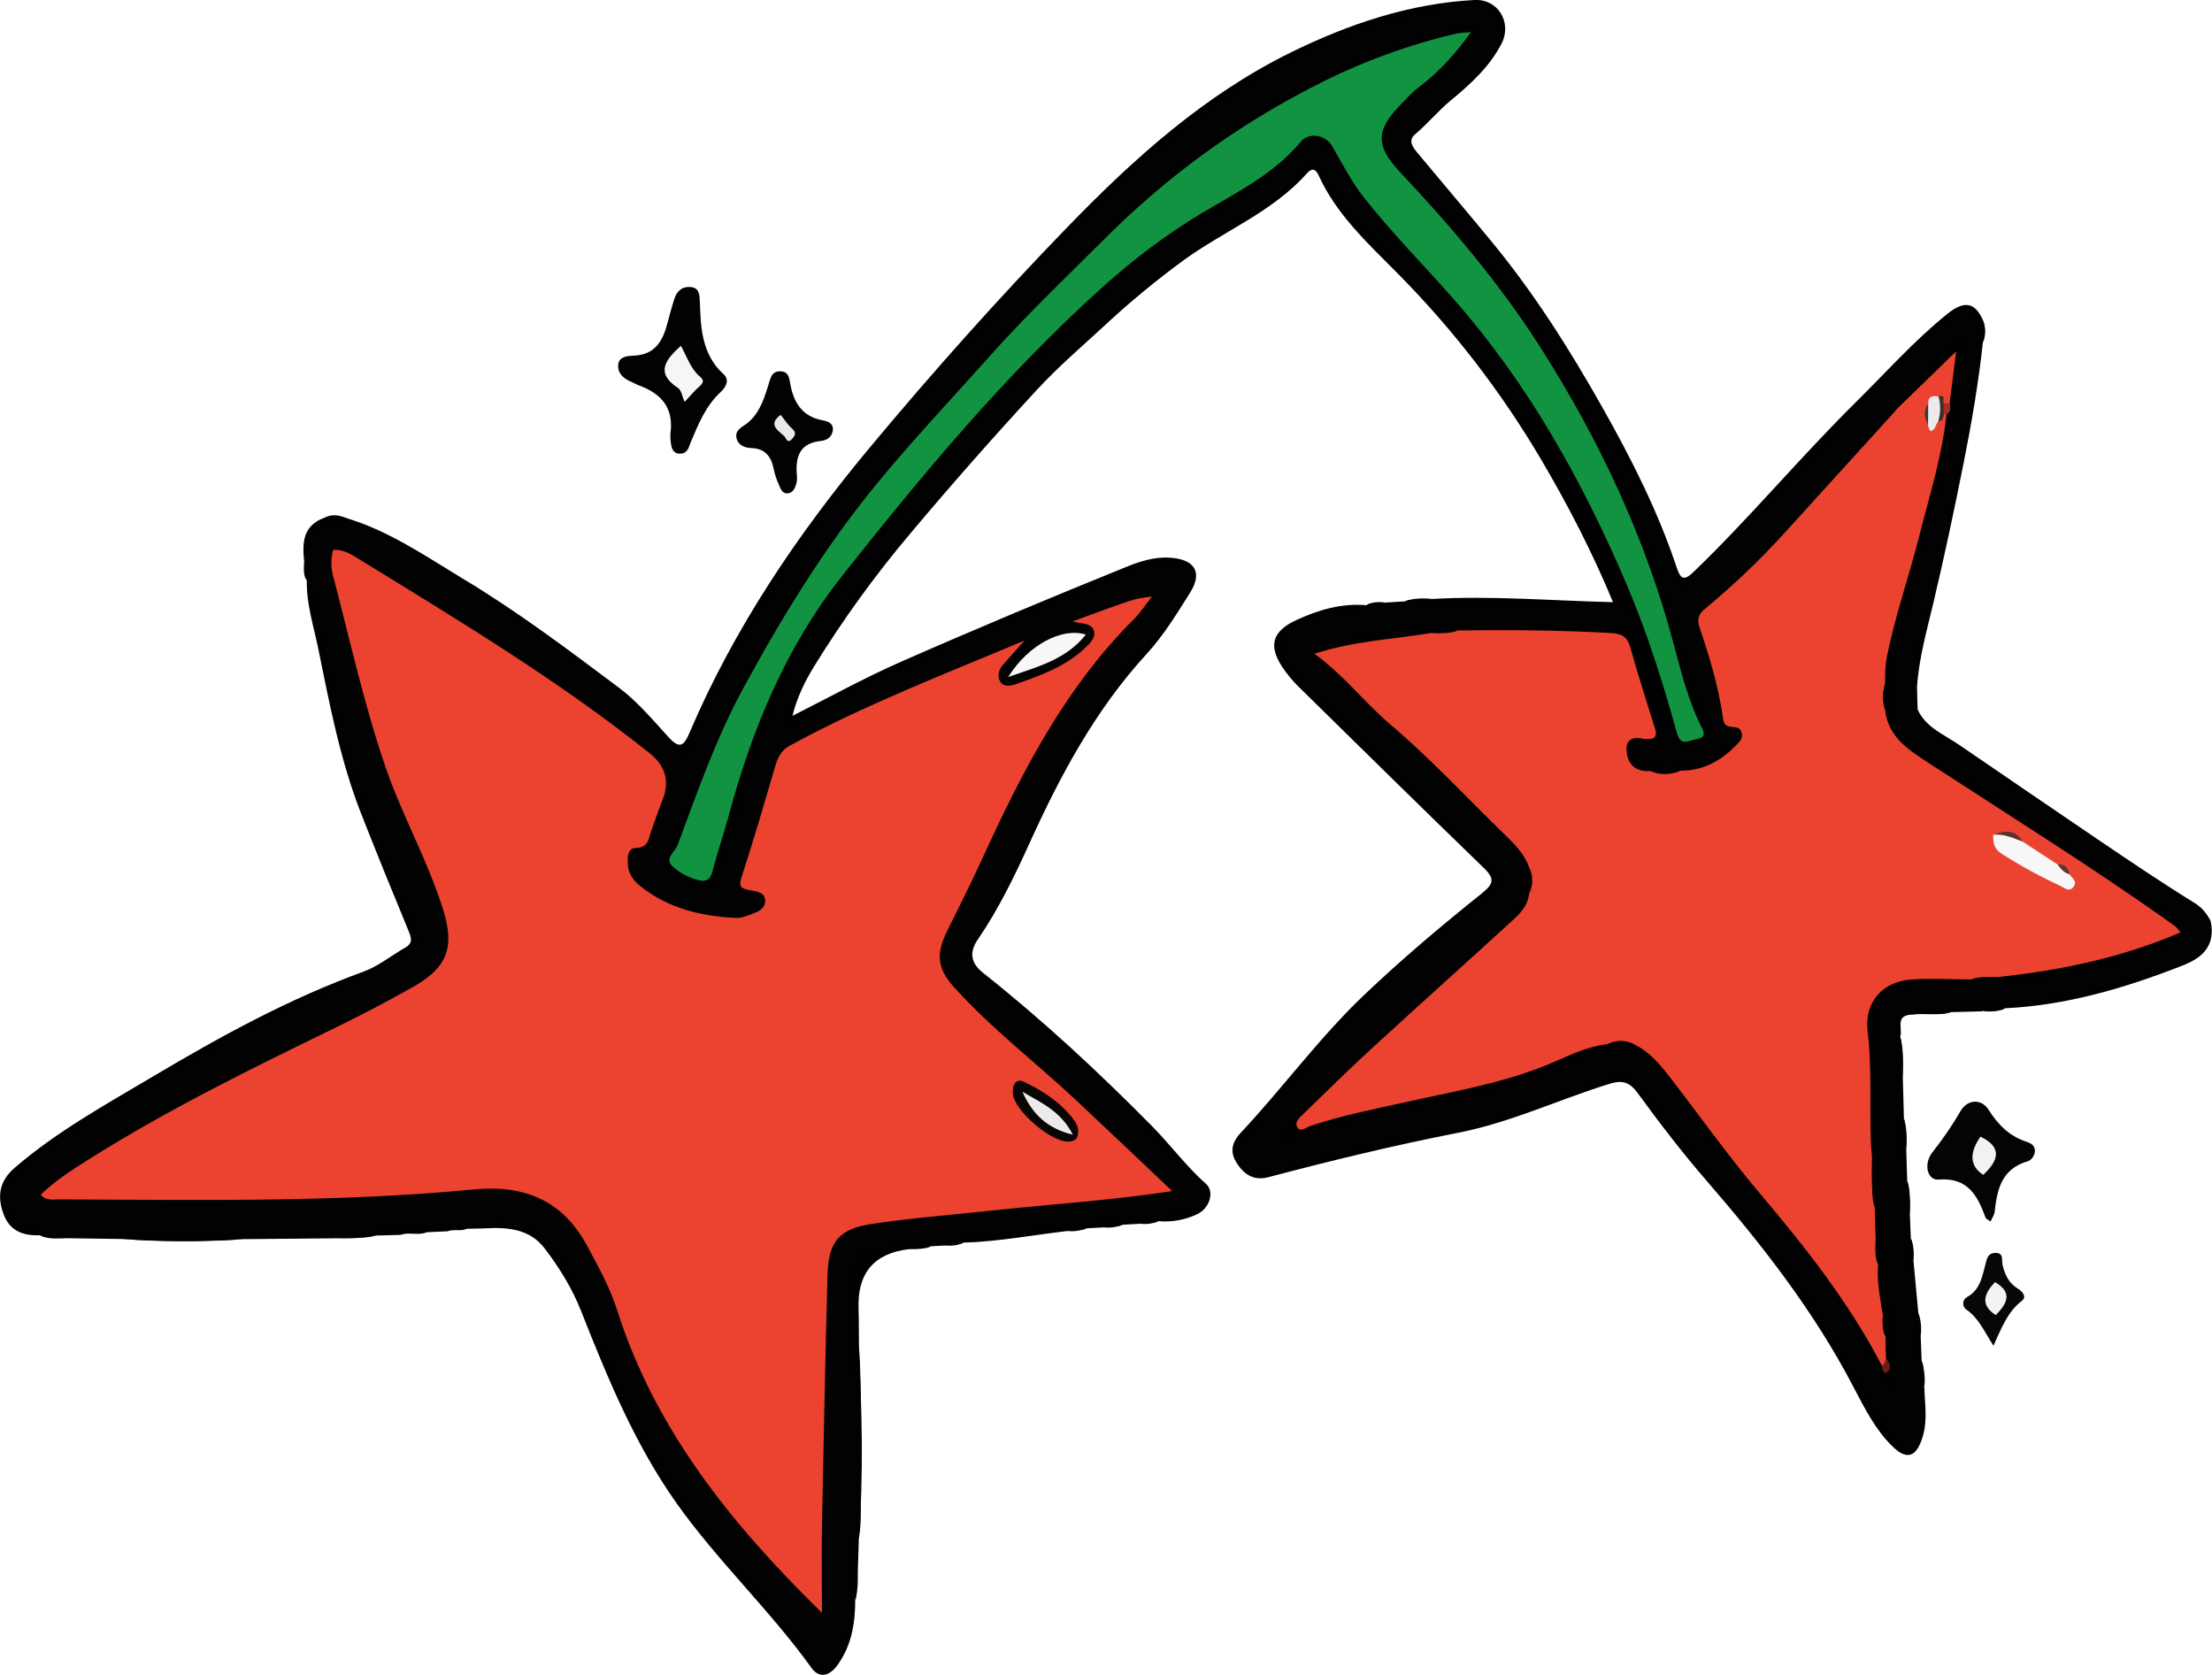 <?xml version="1.0" encoding="UTF-8"?>
<svg xmlns="http://www.w3.org/2000/svg" viewBox="0 0 1596.1 1208.5">
  <defs>
    <style>
      .cls-1 {
        fill: #f3f3f3;
      }

      .cls-2 {
        fill: #f6f6f6;
      }

      .cls-3 {
        fill: #f7f7f7;
      }

      .cls-4 {
        fill: #f2f2f2;
      }

      .cls-5 {
        fill: #010101;
      }

      .cls-6 {
        fill: #010202;
      }

      .cls-7 {
        fill: #030404;
      }

      .cls-8 {
        fill: #030202;
      }

      .cls-9 {
        fill: #060707;
      }

      .cls-10 {
        fill: #020202;
      }

      .cls-11 {
        fill: #6a1e16;
      }

      .cls-12 {
        fill: #ebebeb;
      }

      .cls-13 {
        fill: #eaeaea;
      }

      .cls-14 {
        fill: #ec4331;
      }

      .cls-15 {
        fill: #129341;
      }

      .cls-16 {
        fill: #422d2b;
      }

      .cls-17 {
        fill: #090504;
      }

      .cls-18 {
        fill: #a52e22;
      }

      .cls-19 {
        fill: #5c3733;
      }

      .cls-20 {
        fill: #5a332f;
      }

      .cls-21 {
        fill: #383838;
      }
    </style>
  </defs>
  <g id="Layer_1" data-name="Layer 1"/>
  <g id="Layer_2" data-name="Layer 2">
    <g id="CherryBlossum_Accented">
      <path class="cls-8" d="M120.5,890.9c5.9-4.1,12.5-1.4,18.7-1.9-6.1,2-12.4,2.2-18.7,1.9Z"/>
      <path class="cls-8" d="M154.3,888.2c4.2-3.6,9.2-1.6,13.9-1.8-4.5,2-9.1,2.2-13.9,1.8Z"/>
      <path class="cls-8" d="M250.4,374.1l-17-.2c5.8-3.3,11.4-2.4,17,.2Z"/>
      <path class="cls-8" d="M219.4,405.4c3.5,4.1,1.6,8.9,1.9,13.5-2.7-4.2-2-8.9-1.9-13.5Z"/>
      <path class="cls-8" d="M88.7,894l86.5,.2c-28.8,1.9-57.7,1.9-86.5-.2Z"/>
      <path class="cls-8" d="M239.7,893.4c10.2-4.3,20.9-1.1,31.3-2-10.3,2.3-20.8,2.3-31.3,2Z"/>
      <path class="cls-8" d="M28.9,891.4c6.1,.7,12.6-2,18.3,2.1-6.2,0-12.4,.8-18.3-2.1Z"/>
      <path class="cls-5" d="M1430.9,729.7l-23.3,.6c-9.4,3-19.2-.3-28.7,1.8-11.8,.8-5.7,10.4-7.8,16,3,9.5-.5,19.4,1.9,28.9,.3,10.1,.5,20.2,.8,30.3,2.5,7.1-.3,14.6,1.7,21.7,.2,7.8,.4,15.5,.7,23.3,3,7.6-.3,15.8,1.9,23.5,.2,6,.4,12,.7,18.1,2.8,5-.1,10.7,1.9,15.7,1.2,12.7,2.3,25.4,3.5,38.1,2.2,5.3-.1,11.1,1.7,16.5l.7,17.9c2.8,5.9-.2,12.5,1.9,18.5,.3,12.3,2.6,24.5-1.4,36.8-4.5,14.2-11.4,16.4-22,5.8-12.3-12.2-20-27.8-27.9-42.8-28.3-54.3-65.6-102-105.4-148-17.7-20.4-34.2-41.9-50.1-63.7-6-8.1-11.1-9.5-20.3-6.7-36.5,11.3-71.3,27.9-109.1,35.3-46.1,9-91.7,20.1-137.2,32.1-10.6,2.8-17.9-2.1-23.3-11.2-4.9-8.2-2-15,3.5-20.9,30.3-32.3,56.5-68.4,88.7-99.1,27.1-25.8,55.7-50,85-73.4,8.8-7.1,9.8-10.7,1.6-18.6-45.1-43.6-89.7-87.6-134.4-131.5-3.9-4-7.5-8.3-10.6-12.9-10.6-15.7-7.8-26.3,9.8-34.4,16-7.4,32.6-12.3,50.6-10.7,4.1-2.7,8.9,0,13.1-1.9l14.7-.9c6.2-2.4,12.8,.2,19.1-1.7,43.2-2.5,86.3,1.2,131,2.3-15.2-36.6-32.6-70.2-51.8-102.8-29-49.2-64.1-94.7-104.4-135.2-21-21.2-43.4-41.8-56.2-69.9-2-4.4-4.5-5.9-8.6-1.4-24.7,27.8-59.6,41.3-88.9,62.6-20,14.7-39.2,30.5-57.4,47.5-16.1,14.8-32.8,29.2-47.7,45.2-31.5,34.1-62.2,68.9-92.1,104.5-25.5,30.2-48.7,62.3-69.5,96-6.6,10.8-12.3,22.5-15.5,35.5,26.3-13.2,51.8-27.4,78.5-39.1,53.6-23.6,107.7-46.2,162-68.2,9.8-4,20.5-7.6,32.1-6.8,17.5,1.2,23.6,10.4,14.4,25.1-9.6,15.3-19.2,31-31.3,44.2-36.9,40.2-62.2,87.3-84.5,136.4-10.9,24-22.4,47.8-37.4,69.7-6,8.7-5.7,16.7,3.8,24.2,43.2,34.2,83.5,71.7,122.1,110.8,13.2,13.4,24.4,28.7,38.7,41.4,6.3,5.6,2.7,17.4-6,21.7-8.8,4.3-18.7,6.1-28.5,5.2-4.2,2.6-9.1,0-13.3,1.9l-12.5,.7c-4.3,2.4-9.2,0-13.5,1.9l-12.5,.7c-4.3,2.4-9.2,0-13.5,1.9-25.1,2.9-50,7.7-75.3,8.4-4.1,2.7-9-.1-13.1,2.1l-10.3,.5c-5,2.9-10.7-.3-15.7,2.1q-37.8,4.4-36.5,42.7c.3,9,.2,18,.3,27,2.3,32.7,.6,65.4,.9,98.1,.1,13.7,1.4,27.5-1,41.2l-.7,22.9c-2.4,6.9,.8,14.4-1.9,21.3,0,16.9-2.7,33.2-13,47.2-5.1,7-12.6,10.1-18.6,1.7-29.9-41.6-67.5-76.8-97.2-118.6-30.2-42.6-49.9-90.5-68.9-138.6-6.5-16.5-15.7-31.4-26.3-45.3-10.8-14.3-26.8-15.5-43.2-14.6-4.3,.2-8.6,.2-13,.3-4.4,2.1-9.4,0-13.9,1.8l-15.1,.7c-6,2.7-12.6-.4-18.7,1.9l-18.1,.5c-10.3,3.2-21-.5-31.3,2l-64.6,.6c-28.8,1.8-57.7,1.8-86.5-.1l-41.5-.6c-5.9-2.4-12.5,.9-18.3-2.1-12.1,.4-21.9-2.9-26.4-15.5-4.7-13-2.9-23.7,8.2-33.3,30.6-26.3,65.7-45.6,100.2-66.1,48.7-28.9,98.1-56,151.6-75.4,10.6-3.9,19.8-11.5,29.8-17.2,6.4-3.6,4.2-7.9,2.1-13.1-11.5-27.8-22.8-55.6-33.8-83.6-15.1-38.5-22.8-79-31-119.3-3.3-16.2-8.6-32.1-8.2-49-2.4-4.2,.1-9.2-1.9-13.5-1.4-13.2-1.2-25.7,14-31.5,5.7-1.3,11.3-1.8,17,.2,30.6,9.3,56.6,27.3,83.6,43.6,39.5,23.7,76.2,51.4,112.9,78.9,13.3,10,24.3,23.3,35.7,35.7,7.6,8.3,10.8,6,14.7-3.2,32.4-76,78.1-143.6,130.8-206.8,45.3-54.3,92.3-107,141.5-157.8,48.2-49.8,99.3-95.9,162-126.7C973.3,17.3,1017,2.5,1063.9,0c17.1-.9,27.4,16.4,19.5,31.6-8.6,16.6-22.5,29.3-36.4,40.7-9.3,7.7-16.8,16.9-25.9,24.6-5.8,4.9-1,10.2,2.7,14.6,17.1,20.5,34.4,40.9,51.4,61.5,31.2,37.6,57.2,78.7,81.1,121.1,21,37.2,40.2,75.2,53.7,115.8,3.1,9.4,6.2,8.4,12.5,2.3,40.2-38.7,75.9-81.7,115.5-120.9,22.1-21.8,42.8-45.2,67.1-64.8,12.4-10,20.1-8.3,25.7,4.5,1.9,5.1,1.9,10.8,0,15.9-3.2,29.4-8.2,58.6-14,87.6-6.7,33.5-13.8,67-21.7,100.3-4.8,20.4-10.6,40.5-11.9,61.5-.8,5.2-1.5,10.3,.4,15.4,5.9,13.2,18.9,18.1,29.7,25.5,33.3,22.7,66.6,45.6,100,68.2,23.2,15.7,46.4,31.4,70.2,46.1,5.5,3.4,8.6,7.5,11.4,12.5,1.4,4.9,1.4,10.1,0,15-3.3,10.2-12.3,14.6-20.9,18-41,16-83,28.4-127.4,30.5-5.1,2.7-10.9-.3-16,2Z"/>
      <path class="cls-6" d="M490.2,327.4c-3.6-.3-5.3-2.7-5.8-5.9-.6-3-.8-6-.6-9,2.4-18-6.4-28.4-22.5-34.3-2-.7-3.9-1.9-5.8-2.7-5.6-2.3-10.1-6.3-9.4-12.5,.6-5.8,6.8-6.2,11.3-6.4,14.9-.6,20.7-10.2,24-22.7,1.7-6.2,3.3-12.5,5.3-18.6,1.8-5.5,5.8-8.8,11.7-8.2,6.3,.6,6.4,5.7,6.6,10.7,.6,19.1,1.5,38,17.2,52.3,4.5,4.1,1.4,9.4-2,12.6-10.9,10-16.2,23.1-21.7,36.2-1.5,3.7-2.3,8.7-8.2,8.4Z"/>
      <path class="cls-7" d="M1436.2,881.3c-2.1-1.5-3.1-1.9-3.4-2.5-5.9-16-12.7-29.4-34.1-27.7-8.1,.6-10.9-11.4-4.4-19.6,7.5-9.5,14.3-19.4,20.4-29.9,5-8.5,15-9,20.1-1,7,11,15.1,19.3,28,23.4,9.6,3.1,4.6,12.6,.6,13.8-19.4,5.6-22.3,20.5-24.2,36.9-.2,2-1.7,3.8-2.9,6.7Z"/>
      <path class="cls-10" d="M601,310.2c-.6,5.2-4.3,7.5-8.8,8-14.7,1.5-18.2,10.8-17.3,23.6,.3,2.1,.3,4.3-.1,6.4-.9,3.3-2.1,7.1-6,7.7-4.3,.7-5.6-3.3-6.9-6.4-1.6-3.5-2.8-7.2-3.6-11-1.8-9-6-14.8-16.1-15.2-4.8-.2-9.7-1.9-10.8-7.5-1-5.2,3.4-7.3,6.9-9.8,9.3-6.8,12.6-17.1,15.9-27.4,1.6-4.9,2.1-10.9,9-10.7,6.5,.2,6.3,5.9,7.3,10.5,2.6,12.8,9,22.2,22.8,24.8,3.9,.8,7.9,1.8,7.7,7.1Z"/>
      <path class="cls-9" d="M1438.4,971c-6.8-10.6-10.8-20.2-19.7-26.2-2.3-1.7-2.8-5-1.1-7.4,.5-.6,1-1.1,1.7-1.5,9.6-5.3,11-14.9,13.4-24,1-3.9,1.7-7.7,6.9-7.9,6.5-.2,4.6,5.2,5.3,8.4,1.6,7,4.5,13.3,10.7,17.1,4,2.4,6.9,6.3,3.4,9-10.3,7.9-14.7,19.5-20.6,32.5Z"/>
      <path class="cls-8" d="M619.6,1110.2c0-46.4,0-92.8,0-139.2,2.3,46.4,3.7,92.8,0,139.2Z"/>
      <path class="cls-8" d="M1373.1,777c-4.4-9.4-1.1-19.3-1.9-28.9,2.4,9.5,2.1,19.2,1.9,28.9Z"/>
      <path class="cls-8" d="M1378.9,732.2c9.3-4.1,19.2-1,28.7-1.8-9.4,2.8-19.2,.3-28.7,1.8Z"/>
      <path class="cls-8" d="M1378.2,875.7c-4-7.6-1.2-15.7-1.9-23.5,2.1,7.7,2.2,15.6,1.9,23.5Z"/>
      <path class="cls-8" d="M617,1154.3c.6-7.1-2.3-14.5,1.9-21.3,.2,7.2,.3,14.3-1.9,21.3Z"/>
      <path class="cls-8" d="M1375.6,828.9c-4-7-1.3-14.4-1.7-21.7,2,7.1,2.2,14.4,1.7,21.7Z"/>
      <path class="cls-8" d="M1032.9,432c-6.1,3.9-12.7,1.4-19.1,1.7,6.2-2.1,12.6-2.1,19.1-1.7Z"/>
      <path class="cls-8" d="M1388.6,1000.4c-3.9-5.8-1.3-12.3-1.9-18.5,1.8,6,2.5,12.2,1.9,18.5Z"/>
      <path class="cls-8" d="M1430.9,729.7c4.9-3.9,10.6-1.5,15.9-2-5.1,2.4-10.5,2.2-15.9,2Z"/>
      <path class="cls-8" d="M1430.9,247v-15.9c2,5.1,2,10.8,0,15.9Z"/>
      <path class="cls-8" d="M1383.7,511.9c-3.6-5.1-3.2-10.2-.4-15.4,.1,5.1,.2,10.3,.4,15.4Z"/>
      <path class="cls-8" d="M1380.8,909.5c-3.7-4.9-1.4-10.5-1.9-15.7,2.1,5.1,2.2,10.4,1.9,15.7Z"/>
      <path class="cls-8" d="M655.9,901.3c4.8-3.9,10.5-1.5,15.7-2.1-5,2.2-10.4,2.2-15.7,2.1Z"/>
      <path class="cls-8" d="M1386,964c-3.7-5.2-1.5-10.9-1.7-16.5,1.9,5.3,2.2,10.9,1.7,16.5Z"/>
      <path class="cls-8" d="M796.3,885.6c4.1-3.5,8.9-1.6,13.5-1.9-4.3,1.8-8.9,2.4-13.5,1.9Z"/>
      <path class="cls-8" d="M822.3,883c4-3.5,8.8-1.6,13.3-1.9-4.2,2.1-8.7,2.3-13.3,1.9Z"/>
      <path class="cls-8" d="M681.9,898.7c3.9-3.6,8.7-1.6,13.1-2.1-4.1,2.2-8.6,2.4-13.1,2.1Z"/>
      <path class="cls-8" d="M999.1,434.6c-4,3.4-8.7,1.5-13.1,1.9,4.1-2.2,8.6-2.3,13.1-1.9Z"/>
      <path class="cls-8" d="M770.3,888.2c4.1-3.5,9-1.6,13.5-1.9-4.3,1.8-8.9,2.4-13.5,1.9Z"/>
      <path class="cls-14" d="M1352.7,870.7c.2,7.8,.4,15.6,.7,23.3,1.9,6-1,12.6,1.8,18.5-1.1,12.2,1.5,24.1,3.3,36,2.1,5-1,10.7,2,15.7,0,5.1,.2,10.2,.3,15.3,1.3,3.1,1.8,5.7-3,5.6-23.7-45.4-55.1-85.2-88-124.1-22.8-26.9-43.2-55.8-64.8-83.7-7.3-9.4-14.9-18.6-26.1-23.9-6.3-1.8-12.9-1.8-19.2,0-17.3,2-32.3,10.8-48.1,16.8-31.4,12.1-64.3,17.6-96.8,24.9-23.3,5.2-46.8,9.7-69.5,17.4-2.7,.9-6.7,4.6-9.1,1s1.4-7,3.8-9.3c16.9-16.5,33.8-33,51.2-49,33.7-30.9,67.8-61.4,101.5-92.3,5.1-4.7,9.9-10.3,10.6-18,1.8-6.3,1.8-13,0-19.3-3.4-9.5-10.3-16.4-17.4-23.3-27.5-26.6-53.6-55-82.8-79.7-18.5-15.7-33-35.1-54.6-50.9,29-9.4,57-10.4,84.4-15,6.1-2,12.7,.8,18.8-1.8,36.7-.5,73.3-.2,110,1.8,7.9,.4,12.4,2.2,14.7,10.5,5.6,20.3,12.2,40.3,18.4,60.4,1.1,7.7-3.8,6.5-8.4,5.6-6.6-1.6-13-.7-12.8,7.4,.3,10,5.8,16.6,17.1,15.7,7.2,1.6,14.5,2.1,21.7-.2,16.9,.1,30.2-7.5,41.4-19.5,2.6-2.7,4.4-5.3,2.3-9.1-10.6,1.4-15.6-3-17.1-13.8-2.7-19.3-8.8-37.8-14.6-56.3-3.1-9.8-.9-16.8,7.3-23.7,40.4-34.5,75-74.8,110.5-114.1,7.8-8.6,14.9-17.9,25.5-23.5l43.8-42.6c-1.6,12.7-3.1,25-4.7,37.4-1.2,1.6-2.8,1.7-4.5,1.1-4.1,1,1.7-6.2-3.6-4.3-2.3,1.1-4.1,2.9-5.3,5.1-1.4,3.5-1.6,7.4-.5,11,2.1,2.1,2.9-.4,4.2-1.2,1.4-1.6,2.9-3,4.5-4.3,1-.3,2.1-.1,2.9,.5-3,29.9-12.2,58.5-19.5,87.4-7.4,29.4-17.6,58.1-23.5,87.9-1.3,6.5-1.3,12.8-1.3,19.2-1.9,6.2-1.9,12.8,0,19,2.3,20.1,17.8,29.3,32.5,38.9,59.2,38.6,119.2,75.9,176.7,117,1,.7,1.7,1.9,4.1,4.5-42.2,18.2-85.7,27.2-130.2,32.1-6.8,2-14.1-1.2-20.8,1.9-14.2,0-28.5-.9-42.7,0-21.1,1.2-34.8,16.2-32.2,37.4,3.2,26.2,1.4,52.4,2.3,78.6,0,3,.4,6,.6,9,2.2,12.9-1.3,26.1,1.9,39Z"/>
      <path class="cls-8" d="M1367.9,296.2c-26.4,29-52.8,58.1-79.2,87.2-18,19.9-37.4,38.5-58.1,55.6-4.6,3.8-6.4,7.2-4.4,13.2,7.3,21.7,14,43.7,17.1,66.4,1.3,9.7,11,3,13,9.1-16.2,19-37.1,25.7-61.5,23.4-4-.4-7.8-.6-11-3.1-2.3-1.8-2.8-4.3-1.9-7,.6-1.9,2.3-3,4-2.5,23,7.9,14.9-8.2,13.6-18.5,3.2,0,2.8,2,3.2,3.3,5.9,18,12.5,21.1,29.8,14.4,4.5-1.8,6.4-4,4.1-8.7-18.5-39.3-26-82.2-40.5-122.8-26.8-74.6-64.8-142.9-112.3-206.2-22.8-30.4-49.2-57.7-74-86.4-7.8-9-5.9-16.7-.9-25.9,6.4-12,18.6-17.9,27.4-27.2,10.1-10.7,21.4-20.2,29.8-32.4,2.1-3,4.4-5.6,1.9-9.2s-5.5-2.8-9.2-2c-66,14.4-125.4,43.5-180.5,82-47.3,33-89.6,71.9-129.1,113.6-65.2,68.9-130.8,137.5-181.1,219-31.7,51.3-57.4,105.3-78.5,161.7-2.3,6.1-3.7,12.7-7.2,18-8,11.9-1.7,18,8,23.3,3.8,2,8,3.3,11.9,5.2,10.9,5.2,15.6,.2,18.5-10.2,9.2-32.8,19-65.4,30-97.6,16-46.9,42.6-87.5,72.6-126.2,27.8-35.7,57.7-69.7,87.6-103.7,27.1-30.9,56.5-59.4,86-87.8,30-28.8,65.1-51.1,101.3-71.3,15.6-8.7,29.1-19.9,41.6-32.7,9.2-9.4,13.3-8.7,19.5,2.6,15.5,28.2,36.4,52.3,58,75.8,31.3,34,60.4,69.8,85,109,1.2,1.9,3.6,4,2,7.2-6-1.3-7.2-7-9.8-11-23.2-36.1-51.4-68-80.9-99-22.5-23.6-46.5-46.5-60.9-76.7-2-4.3-4.8-7.1-8.3-2-16,23.4-41.1,35.3-64,49.5-28.6,17.7-55.6,37.9-80.7,60.4-24.2,21.7-47.8,44.1-69.5,68.1-49.8,54.9-100.9,108.9-139.4,172.8-8.7,14.4-15.7,29.8-22.8,45.1-1.5,3.3-5.7,8.3-1.2,11.8,4,3.1,8.3-1,11.8-3.1,24.6-14.6,50.3-27.2,76.3-39,55.4-25.3,111.5-48.8,168.6-70.2,7.9-2.9,15.9-3.6,24.2-3.4,10.6,.2,13.2,5.1,9,14.2-6.7,14.7-17.1,27.3-27.7,38.8-45.6,50-73.4,110.5-102.7,170.1-8.4,17-16.5,34.3-27.4,50-4.3,6.1-4.8,11.4,1.5,16.9,25.6,22.4,50.6,45.6,76.7,67.6,14.9,12.6,28.8,26.2,41.8,40.7,13.8,15.5,28.7,30,43,45,10.2,10.8,8.2,18.2-6.3,21.7-20.6,4.9-41.8,5.2-62.7,7.7-34.6,4.2-69.2,8-103.8,12-18.4,2.1-36.8,3.8-55.1,6.3-17.7,2.5-19.1,5.3-19.7,23.6-1.6,45,3.1,89.8,2.8,134.8-.3,37.1-3.8,74-5.5,111.1-.3,4.7-1.3,9.4-3,13.9-2.8,7.7-5.7,17.4-14,19-7.3,1.4-9.6-8.5-13.6-13.7-20-26-41.9-50.3-63.4-75-28.3-32.5-48.8-69.8-67.4-108.5-16.2-33.8-25-70.9-48.1-101.5-10.8-14.3-23-22.6-41.3-22-35.8,1.1-71.3,4.6-106.9,7.7-3.5,.3-6.9,.2-10.4,.2-65,0-130,0-195,0-9.6,0-18.9-1.8-27.9-4.5-15.5-4.6-20.2-22.2-9-33.6,20.2-20.5,44.8-35.1,69.2-49.8,45.5-27.5,91.6-54.2,139.9-76.5,25-11.6,51.2-20.4,74.8-35.5,9.2-5.9,8.9-10.5,5.6-18.5-13.4-32.7-28-65.1-39.5-98.5-18-52.2-26.4-106.8-36.9-160.9-.9-5.1-.8-10.4,.2-15.5,2.5-14.5,9.5-19.1,24.1-16.2,26.1,5.1,47.4,20.4,69.4,33.6,45.1,27.1,88.4,57.3,129.3,90.4,13.1,10.5,24.1,23.6,36.2,35.5,9.7,9.6,11.9,9.3,17-2.7,33.2-77.7,79.2-147.2,133.5-211.7,43.6-51.8,88.8-102.3,135.5-151.4,49.8-52.2,103.1-99.3,168.2-131.7,36.6-18.2,75.7-28.6,115.8-35.7,4.2-.8,8.7-.4,13-.1,11.9,.7,18.7,10.9,13.8,21.7-5.8,12.7-15.1,23.1-25.2,32.5-9.5,8.8-19.6,16.9-29.7,24.9-12,9.5-13.6,18.3-4,30.5,21.8,27.8,46.2,53.4,67,82,25.1,34.6,48,70.7,68.6,108.1,19.9,35.9,37.1,73.2,51.5,111.7,4.4,11.7,8,9.2,14.8,2.5,58.4-57.2,111.4-119.7,170.7-176.1,5.5-5.5,11.7-10.2,18.4-14.3,8.5-5,12.9-2.3,13.2,7.7,.9,25.7-5,50.5-9.3,75.4-9.1,52.2-21.3,103.7-34.2,155-1.4,6.3-2.5,12.7-3.2,19.1-3,21.6,3.3,37.1,23.2,49.8,58.9,37.7,115.3,79.1,174.4,116.6,15.7,9.9,19.2,19.2,12.5,29-3.8,5.5-9.7,8.8-15.6,11.1-32.6,12.6-66.4,21.8-100.9,27.4-26.1,4.1-52.3,5.4-78.7,5.3-25.7,0-32.1,8.7-26.8,33.7,.8,4.2,1.3,8.5,1.3,12.8,1.2,53.8,4.5,107.5,10,161.1,3.2,30.8,6.4,61.7,5.7,92.8-.2,6.6,.5,15-6.3,16.9-6.5,1.7-11.2-5.3-14.6-11-15.9-26.7-31.7-53.4-47.6-80.1-17.3-29-38.4-55.2-60.4-80.6-23.8-27.4-45.9-56-67.7-84.8-8.3-10.9-16.6-13.3-29-9-35,12.2-69.1,27.4-105.8,34.5-46.1,8.9-91.7,20.2-137.1,32-8.2,2.1-12.8-1.2-17.5-7.3-5.1-6.6-1.8-11.8,2.3-16.1,30.1-32.1,56-68.1,88-98.3,26.9-25.5,55-49.7,84.3-72.4,13.5-10.4,14.2-14.8,1.8-26.9-43.2-42.4-86.5-84.8-129.9-127.2-4.6-4.5-8.9-9.5-12.6-14.8-9.7-13.9-7-23.6,8.7-30.2,18.7-7.8,38.7-8.4,58.2-10.8,34-4.2,68.3-3.9,102.3-2.3,20.3,.9,40.8,4,60.7,1.5,13.6-1.7,15,3.9,15.9,13.5-42.8-4.9-85.6-2.8-128.2-2-30.6,.6-61,4.8-90.5,12.7-16.9,4.5-17.8,9-5.2,20.9,41.7,39.5,84,78.4,125.5,118.1,8.8,8.4,17.2,17.4,18.8,31.3,2.2,18.9-10.2,28.5-21.6,38.9-21.4,19.4-43.7,37.8-64.8,57.5-26.9,25.1-53,51-79.4,76.5-.3,.3-.6,.6-.9,.9-4,4.4-11,10.4-8.5,14.6,3.7,6.2,10.9,0,16.2-1.7,41.7-12.6,84.7-19.9,127.1-29.6,27-6.2,52.8-16.3,78.5-26.3,22.5-8.7,40.5-7,55.1,14.3,35.2,51.1,76.5,97.6,114.6,146.5,15.2,19.5,26.5,41.4,38.3,63,2.7,4.9,5.3,9.9,8.3,14.7,1.2,2,2.3,5.7,5.4,4.4,2.9-1.1,3.9-4.4,3.5-7.7-2.4-22.6-3.7-45.5-7.6-67.9-2.7-15.4-3.3-31-3.8-46.2-1.7-48.3-5-96.7-3.3-145.2,.6-17.7,9.3-27.6,27.1-27.7,30.2-.2,60.3,0,90.4-5.1,32.8-5.7,65.3-12.9,96-25.6,16.9-7,14.8-11.1-1.1-22.6-28.3-20.5-57.9-39.2-87.2-58.3s-59-37.6-88-57.2c-30.7-20.7-30.5-30.2-25.1-62.5,8.5-51,27.6-99.5,38.3-150.1,5.5-25.7,9.9-51.5,11.8-77.7,.2-3.2,1.8-7.8-1.8-9.5-4.6-2.2-6.7,2.9-9.1,5.5-12.9,13.4-25.5,27-38.2,40.6-1.8,2-3.5,4-.8,6.6Z"/>
      <path class="cls-15" d="M1061.3,23.3c-11.8,16.5-23.8,29.3-38,40-4.5,3.4-8.2,7.7-12.2,11.7-18.7,18.9-18.7,30.3-.7,49.4,37.3,39.6,72.3,81,101.6,127,42.3,66.6,75.4,137,95.7,213.5,5.3,19.8,10.3,40,19.5,58.6,2.2,4.4,4.7,8.6-3.4,9.9-5.7,.9-11,5.5-13.8-4.5-10-36.2-21.3-72-36-106.6-31.7-74.4-70.8-144.6-124.3-205.6-22-25.1-45.7-48.8-66.3-75.2-8.8-11.2-15-24-22.2-36.2-4.8-8.1-16.7-10.1-22.6-3.1-19.2,23.2-45.7,36.3-70.8,51.2-26.5,15.8-50.6,34.2-73.4,54.8-69.5,62.7-129,134.3-186.9,207.5-40.8,51.7-65.1,111-82,173.9-3.4,12.9-8,25.5-11.2,38.4-2,7.9-5.5,8.6-12.7,6.4-6.1-1.9-11.8-5.1-16.5-9.5-5.8-5.6,2.2-10.5,4-15.5,14.1-38.1,27.6-76.6,47-112.4,28.1-51.7,58.7-101.8,96.2-147.5,25.9-31.6,53.9-61.2,81.1-91.7s56.5-58.4,85.2-87c44.4-44.2,95.4-81.2,151.3-109.5,32.2-16.5,66.2-29,101.5-37.2,2.5-.5,5.1-.5,9.8-.9Z"/>
      <path class="cls-8" d="M1352.7,870.7c-2.8-12.9-2.1-26-1.9-39,4.3,12.8,1,26,1.9,39Z"/>
      <path class="cls-8" d="M1422.8,706.8c6.8-2.6,13.8-1.8,20.8-1.9-6.6,4-13.9,1.2-20.8,1.9Z"/>
      <path class="cls-8" d="M1212.6,556.2c-7.2,2.9-14.4,3.3-21.7,.2l21.7-.2Z"/>
      <path class="cls-8" d="M1159.8,753.4c6.4-3.1,12.8-3.2,19.2,0h-19.2Z"/>
      <path class="cls-11" d="M1357.8,985.2c2.8-.9,2.3-3.5,3-5.6,2.6,3.5,4.6,8,.5,10.7-2.3,1.6-3.3-2.6-3.5-5.1Z"/>
      <path class="cls-8" d="M1051.8,455c-6.1,2.2-12.4,2-18.8,1.8,5.9-4,12.5-1.4,18.8-1.8Z"/>
      <path class="cls-8" d="M1103.3,625.7c3.1,6,3.1,13.2,0,19.3v-19.3Z"/>
      <path class="cls-8" d="M1355.2,912.6c-2.6-6-2.1-12.3-1.8-18.5,3.9,5.9,1.3,12.4,1.8,18.5Z"/>
      <path class="cls-8" d="M1360.4,512.4c-2.3-6.1-2.3-12.9,0-19,0,6.3,0,12.7,0,19Z"/>
      <path class="cls-8" d="M1186.5,533.3c3.8-.4,8.8,1.1,8.4-5.6,1.8,2,2.6,4.5,.3,6.3-2.8,2.2-6,1.8-8.7-.7Z"/>
      <path class="cls-18" d="M1404.8,298.8l-2.2,.2c-2.7-2.6-2.7-5.3-.1-8h4.5c.4,2.8,.9,5.8-2.2,7.8Z"/>
      <path class="cls-8" d="M1360.5,964.3c-2.7-5-2.1-10.3-2-15.7,3.8,4.8,1.4,10.4,2,15.7Z"/>
      <path class="cls-2" d="M494,290c-1.8-4-2.3-8.4-4.7-10-17.1-11.2-8.6-20.8,2-30.5,4.2,7.4,6.8,16.3,13.8,22.3,3.2,2.7,2.4,4.6-.6,7.2-3.5,3-6.4,6.7-10.5,11Z"/>
      <path class="cls-4" d="M1429,820.1c16.4,7.9,12.8,17.6,2,27.6q-14.4-9.4-2-27.6Z"/>
      <path class="cls-13" d="M563.3,299.3c2.6,3.2,4.9,6.9,8,9.7s3,4.5,.5,7.4c-3.9,4.5-4.4-.5-6.2-2-5.1-4.3-11.2-8.5-2.4-15Z"/>
      <path class="cls-1" d="M1439.5,925.1c13.7,7.9,8,16.1,.6,23.8-11.5-7.4-8.4-15.6-.6-23.8Z"/>
      <path class="cls-3" d="M1493.3,630.8c1.8,2.9,6.1,5.2,2.6,9.4-3.2,3.7-6.4,.3-9.2-1-14.5-6.7-28.6-14.4-42.1-23-6.3-4-6.4-8.4-6.4-14,7.8-1.7,15.1-.8,21.2,5l25.2,16.5c3.8,1.3,6,4.5,8.6,7.2Z"/>
      <path class="cls-12" d="M1391.3,291.2c0-5.5,3.4-5.8,7.5-5.1,3.3,6,3.6,12-.2,17.9-2.1,2.3-1.9,6.4-5.7,7.1-.3,0-1.2-2.7-1.8-4.2-1-5.2-.9-10.5,.1-15.7Z"/>
      <path class="cls-20" d="M1459.5,607.3c-6.8-2.6-13.5-5.8-21.2-5,8.2-3.1,15.9-4,21.2,5Z"/>
      <path class="cls-16" d="M1398.6,304c1.7-5.8,1.8-12,.2-17.9,5.7-1.7,2.7,3.1,3.7,5,0,2.7,0,5.4,.1,8-.4,2.4-.7,4.9-4,4.9Z"/>
      <path class="cls-21" d="M1391.3,291.2c0,5.2,0,10.4-.1,15.7-2.2-5.2-3.8-10.5,.1-15.7Z"/>
      <path class="cls-19" d="M1493.3,630.8c-4-1-6.4-3.9-8.6-7.1,5.1-.4,7.8,2.2,8.6,7.1Z"/>
      <path class="cls-14" d="M739.7,461.6c-5.8,6.6-11,12.4-16.1,18.2-3.1,3.6-4.2,8.2-1.8,12.1,2.2,3.7,7,3.2,10.7,1.9,17.5-6.1,35.1-12.3,49.2-25.1,3.9-3.5,8.7-7.7,7.8-12.8-1.2-6.6-8.8-5.7-15.6-7.5,10.1-3.7,18.7-7,27.4-10,8.9-3,17.6-7.1,29.9-7.9-5,6.3-8.3,11.5-12.6,15.8-48.8,48.5-80,108.1-108.2,169.7-8.6,18.9-17.9,37.4-27.1,56-8,16.2-7.1,26.8,5.1,40.3,27.3,30.3,59.9,55,89.5,82.9,22.3,20.9,44.5,42,67.9,64.2-43.7,6.7-85.9,9.3-127.8,13.8-29.7,3.2-59.5,5.5-89,9.9-23.7,3.5-31.3,13.2-31.9,36.6-1.6,60.6-2.9,121.1-4,181.7-.4,20.1,0,40.2,0,62.3-65.9-64.5-120.4-132.4-147.8-218.4-5.1-16.1-13.3-30.8-21.3-45.8-17.8-33.5-45.7-44.8-82.1-41.3-99.8,9.6-199.9,7.5-299.9,7.2-4.1,0-8.8,1.1-12.6-3.4,10.3-10,22.2-17.6,34.2-25.2,57.6-36.3,118.6-66.2,179.7-95.9,18.7-9.1,37-18.8,55.1-29,24.5-13.9,29.7-28.5,21.5-55.1-10.9-35.2-29.2-67.4-41.3-102.1-15.7-45.4-25.9-92.3-38.1-138.6-1.8-6.3-1.8-13-.1-19.4,7-.4,12.7,3,18.1,6.4,71.9,44.2,144.3,87.7,210.4,140.5q17,13.6,9.2,33.4c-3,7.6-5.7,15.4-8.4,23.2-1.9,5.5-2,11.4-11,11.6-6.3,.2-6,7.5-5.6,12.7,.5,6.5,4.4,11.3,9.2,15.1,20.2,16,44,21.6,69,22.7,3.7,.2,7.6-1.5,11.3-2.8,4.5-1.7,9.5-3.8,9.5-9.4,0-6.3-6-6.9-10.4-7.7-6-1.1-9.2-1.6-6.6-9.6,8.6-26.3,16.3-52.8,24.1-79.4,1.9-6.5,4.4-12,10.7-15.4,54.4-29.7,112.2-51.7,169.9-76.1Z"/>
      <path class="cls-3" d="M727.5,488.5c14.2-23.1,38.9-36.1,56-30.6-14.8,18.6-36.2,23.5-56,30.6Z"/>
      <path class="cls-17" d="M777.9,814.7c.6,7.1-2.4,9.1-7.7,9-12.5-.3-38-22.2-39.3-34.2-.7-6,1.5-12,8.3-8.8,14.3,6.9,27.7,15.7,37,29.2,.8,1.5,1.4,3,1.7,4.7Z"/>
      <path class="cls-12" d="M737.7,787.7c13.1,7.8,27.7,13.8,36.4,31-19.4-4.6-29.6-15.9-36.4-31Z"/>
    </g>
  </g>
</svg>